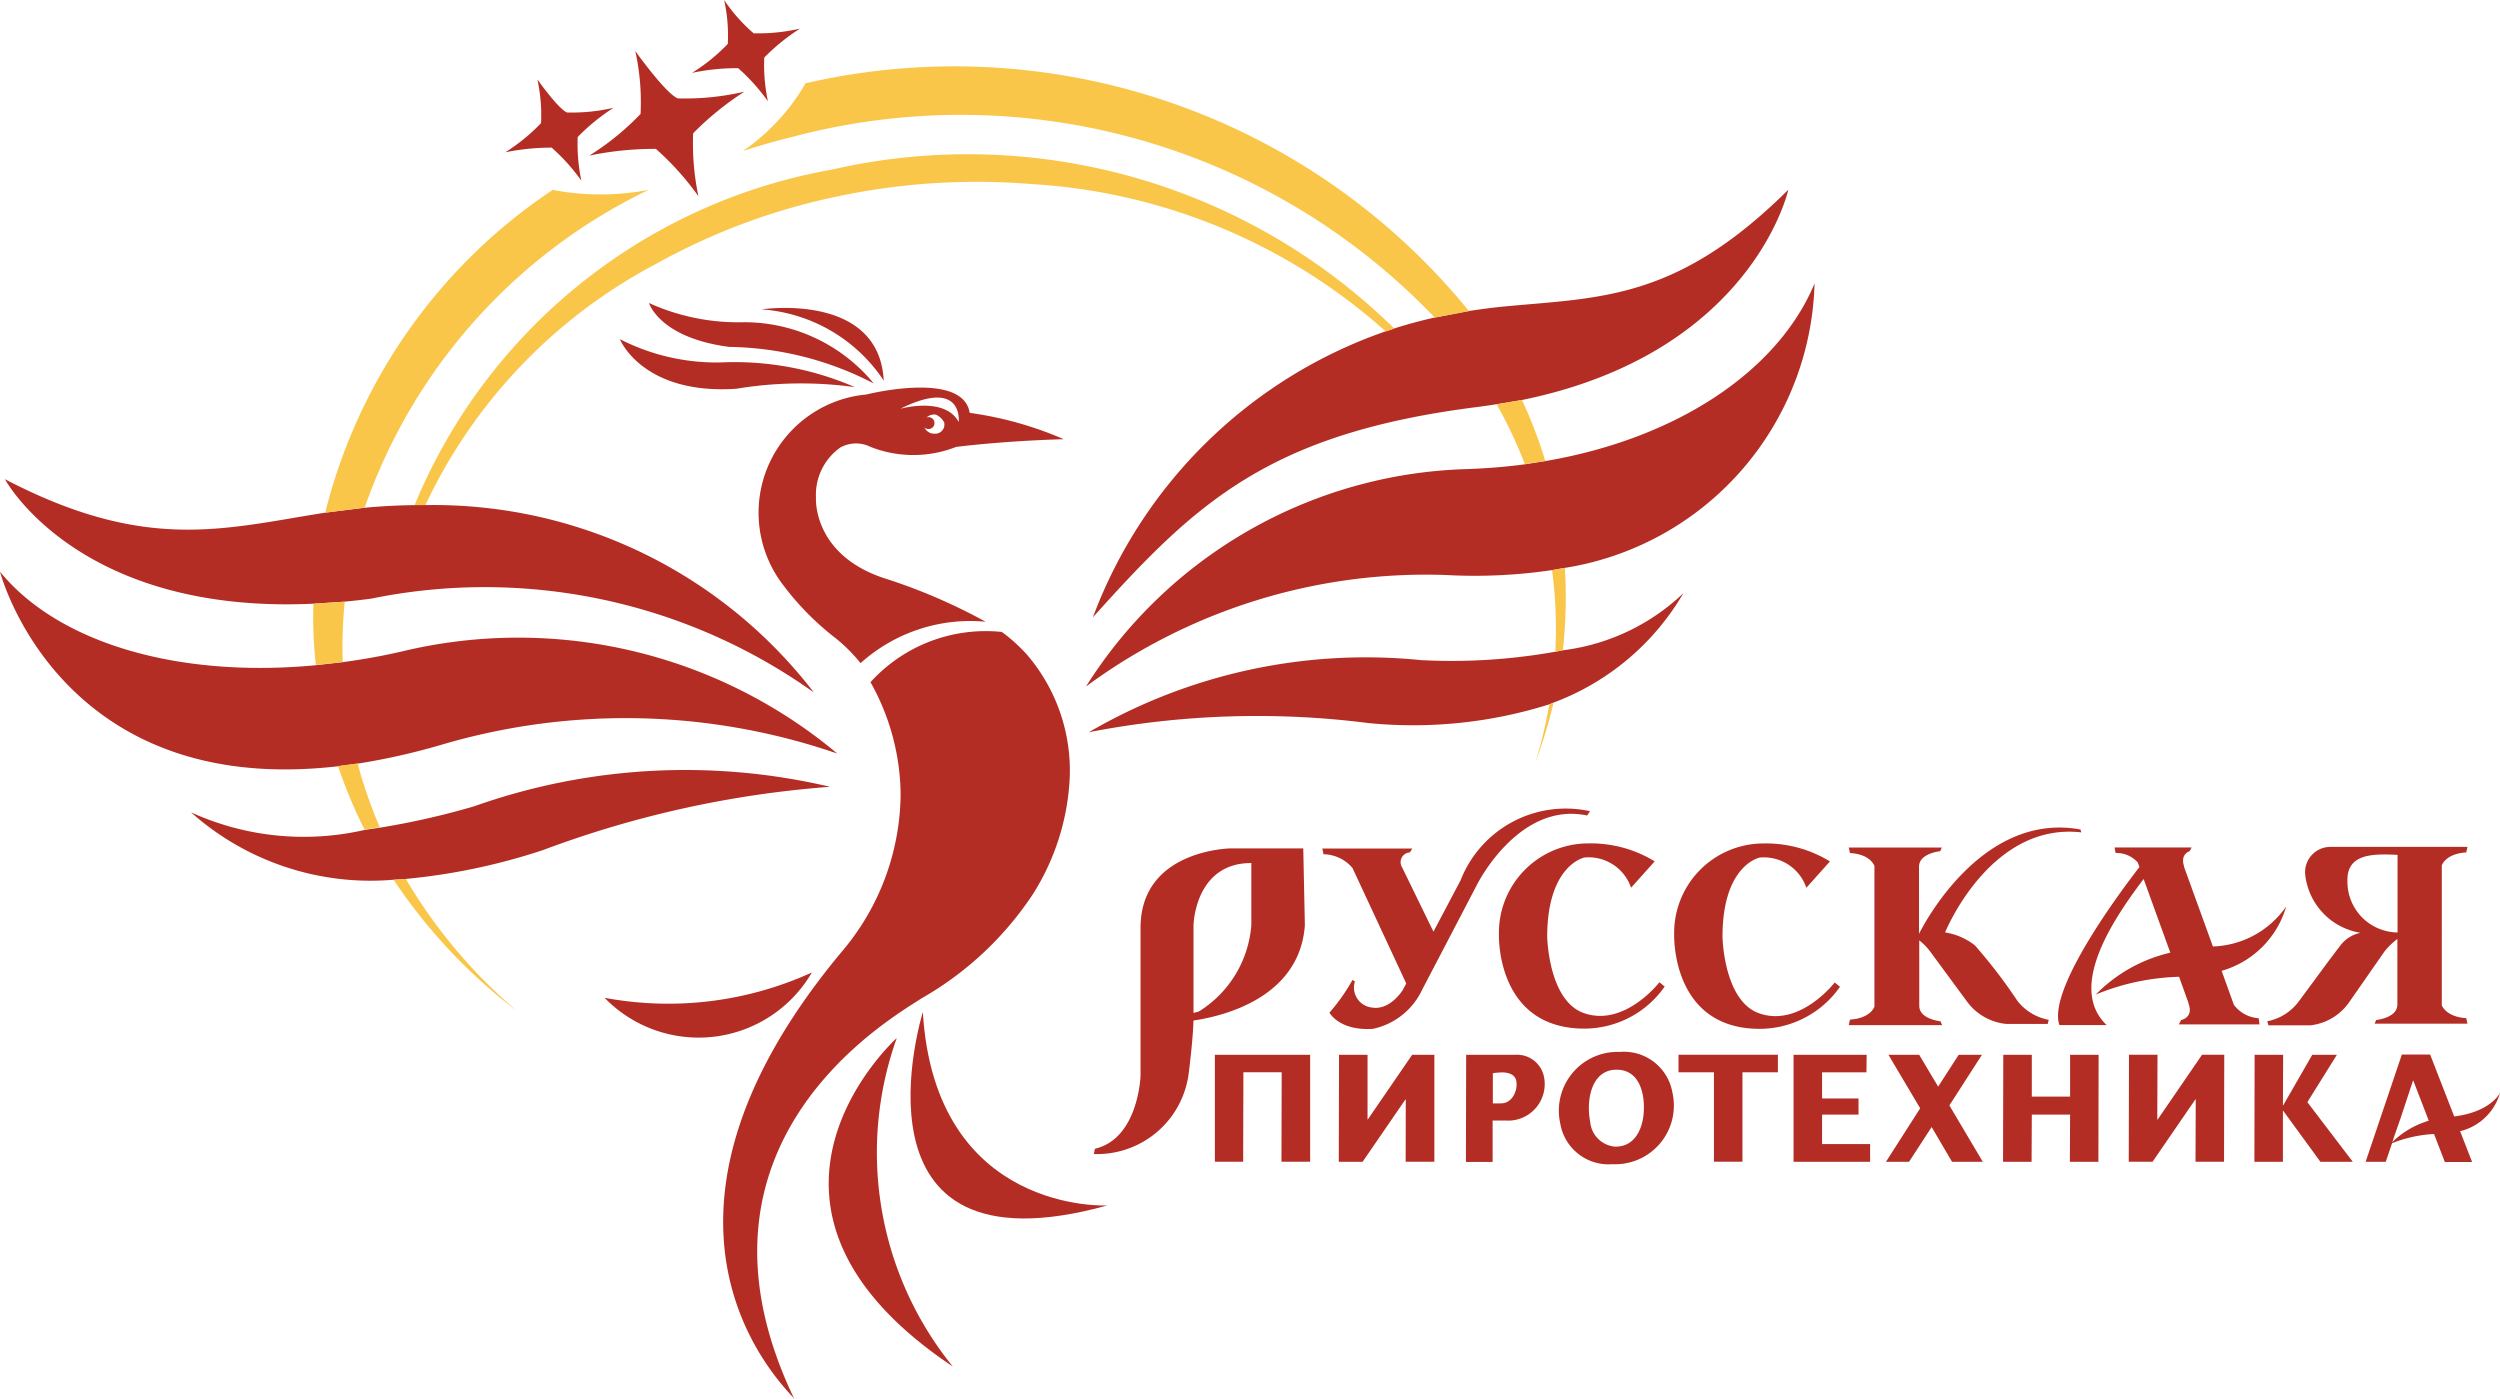 <?xml version="1.0" encoding="UTF-8"?> <svg xmlns="http://www.w3.org/2000/svg" id="Слой_1" data-name="Слой 1" viewBox="0 0 43.556 24.374"><title>rus pifoteh</title><path d="M39.522,17.864h.727a.951.951,0,0,0,.688-.416l.607-.872a1.271,1.271,0,0,1,.224-.217v1.142c0,.235-.369.27-.369.27l-.028.064h1.618l-.021-.096c-.319-.021-.408-.181-.426-.224V15.075c.018-.043.103-.203.426-.224l.021-.096h-2.381a.441.441,0,0,0-.447.473,1.154,1.154,0,0,0,.965,1.024.585.585,0,0,0-.337.203c-.216.278-.351.47-.742.996a.894.894,0,0,1-.546.342Zm2.249-2.97v1.352a.885.885,0,0,1-.873-.907C40.891,14.869,41.349,14.873,41.771,14.894Z" fill="#b42d24"></path><path d="M34.53,18.377h-.405l-.358.555-.33-.555h-.536l.553.932-.596.932H33.26l.394-.605.355.605h.536l-.582-.982Z" fill="#b42d24"></path><path d="M37.592,19.504h-.007l.004-1.128h-.497l-.004,1.864h.415l.745-1.085h.007l-.004,1.085h.497l.004-1.864h-.387Z" fill="#b42d24"></path><path d="M36.066,19.106h-.667v-.729h-.497l-.004,1.864h.497l.004-.822h.667l-.004.822h.497l.004-1.864h-.497Z" fill="#b42d24"></path><path d="M31.745,19.419h.635v-.281h-.635v-.455h.773l.004-.306h-1.274v1.864h1.334v-.309h-.837Z" fill="#b42d24"></path><path d="M29.244,18.682h.617v1.558h.497v-1.558h.617v-.306h-1.731Z" fill="#b42d24"></path><path d="M40.714,18.377h-.429l-.507.882h-.004l.004-.882h-.497l-.004,1.864h.497v-.886h.007l.646.886h.564l-.791-1.039Z" fill="#b42d24"></path><path d="M23.83,19.504h-.004V18.377h-.497l-.004,1.864h.415l.745-1.085h.007L24.49,20.24h.5V18.377h-.387Z" fill="#b42d24"></path><path d="M28.222,18.327a1.024,1.024,0,0,0-1.039,1.245.854.854,0,0,0,.912.711,1.022,1.022,0,0,0,1.043-1.245A.857.857,0,0,0,28.222,18.327Zm-.074,1.651a.475.475,0,0,1-.443-.434c-.074-.373.018-.907.458-.907.273,0,.408.189.458.438C28.691,19.447,28.588,19.977,28.148,19.977Z" fill="#b42d24"></path><path d="M26.399,18.377h-.855L25.54,20.244h.465v-.722h.224a.636.636,0,0,0,.67-.765A.479.479,0,0,0,26.399,18.377Zm-.245.847h-.145v-.526a1.164,1.164,0,0,1,.163-.014c.096,0,.224.028.245.149C26.448,18.981,26.356,19.223,26.154,19.223Z" fill="#b42d24"></path><path d="M21.166,20.24h.493l.004-1.558h.667l-.004,1.558h.5V18.377h-1.66Z" fill="#b42d24"></path><path d="M22.734,16.118l-.028-1.337h-1.263s-1.572.018-1.572,1.384v2.575s-.032,1.096-.795,1.274l-.018.092a1.61,1.61,0,0,0,1.653-1.412s.074-.573.082-.914C21.311,17.704,22.645,17.384,22.734,16.118Zm-.933-1.081v1.081a1.944,1.944,0,0,1-.915,1.505l-.092.025V16.118S20.814,15.036,21.801,15.036Z" fill="#b42d24"></path><path d="M23.919,17.925a1.23,1.23,0,0,0,.859-.683l.951-1.821s.724-1.466,1.923-1.213l.05-.075a1.968,1.968,0,0,0-2.256,1.206l-.472.893-.546-1.121a.17.17,0,0,1,.135-.26l.043-.068h-1.568l.021.1a.678.678,0,0,1,.504.238l.937,2.013-.06.114s-.22.359-.536.306a.35.35,0,0,1-.298-.455l-.043-.025a3.337,3.337,0,0,1-.401.569C23.16,17.637,23.326,17.964,23.919,17.925Z" fill="#b42d24"></path><path d="M30.659,17.925a1.711,1.711,0,0,0,1.398-.733l-.092-.075s-.6.779-1.306.541c-.631-.21-.649-1.337-.649-1.337,0-1.256.649-1.38.649-1.38a.781.781,0,0,1,.812.526l.411-.459a2.133,2.133,0,0,0-1.16-.313,1.558,1.558,0,0,0-1.554,1.594C29.169,16.292,29.116,17.925,30.659,17.925Z" fill="#b42d24"></path><path d="M27.605,14.94a.781.781,0,0,1,.812.526l.412-.459a2.134,2.134,0,0,0-1.16-.313,1.558,1.558,0,0,0-1.554,1.594s-.053,1.633,1.49,1.633a1.711,1.711,0,0,0,1.398-.733l-.092-.075s-.6.779-1.306.541c-.631-.21-.649-1.337-.649-1.337C26.959,15.065,27.605,14.94,27.605,14.94Z" fill="#b42d24"></path><path d="M33.835,17.857l-.028-.064s-.369-.036-.369-.27V16.384a.998.998,0,0,1,.202.21l.621.843a.965.965,0,0,0,.688.402h.727l.018-.071a.901.901,0,0,1-.546-.331,9.162,9.162,0,0,0-.742-.968,1.132,1.132,0,0,0-.518-.224c.064-.153.844-1.917,2.373-1.743l-.014-.05c-1.721-.317-2.742,1.675-2.813,1.818V15.1c0-.235.369-.27.369-.27l.028-.064h-1.621l.021.096c.323.018.408.181.426.224v2.454c-.018.043-.103.203-.426.224l-.021.096h1.625Z" fill="#b42d24"></path><path d="M43.556,19.042s-.16.331-.798.409l-.419-1.078h-.493l-.631,1.868h.351l.11-.324a2.298,2.298,0,0,1,.731-.16l.004.011.184.477h.475l-.209-.537A.956.956,0,0,0,43.556,19.042Zm-1.877.857.046-.135.103-.295.213-.644h.004l.248.644.021.057A1.534,1.534,0,0,0,41.679,19.899Z" fill="#b42d24"></path><path d="M37.347,15.314l.465,1.284a2.647,2.647,0,0,0-1.298.729,4.091,4.091,0,0,1,1.451-.309l.167.466h-.004c.096.245-.128.288-.128.288l-.039.075h1.405l-.014-.107a.583.583,0,0,1-.433-.235l-.213-.591a1.637,1.637,0,0,0,1.125-1.121,1.619,1.619,0,0,1-1.277.697l-.504-1.391h.004c-.078-.221.096-.27.096-.27l.032-.064h-1.341l.018.096a.494.494,0,0,1,.387.167l.028.078c-.152.196-1.625,2.099-1.394,2.753h.823C35.992,17.185,36.879,15.936,37.347,15.314Z" fill="#b42d24"></path><path d="M10.267,2.711a5.561,5.561,0,0,1,1.16-.117,4.847,4.847,0,0,1,.741.825,4.494,4.494,0,0,1-.092-1.096,5.12,5.12,0,0,1,.894-.726,4.545,4.545,0,0,1-1.16.117c-.206-.075-.742-.825-.742-.825a4.104,4.104,0,0,1,.092,1.096A4.609,4.609,0,0,1,10.267,2.711Z" fill="#b42d24"></path><path d="M12.861,1.188a3.39,3.39,0,0,1,.518.576,3.071,3.071,0,0,1-.064-.761A3.52,3.52,0,0,1,13.939.498a3.211,3.211,0,0,1-.809.082A2.89,2.89,0,0,1,12.616,0a2.86,2.86,0,0,1,.064.765,3.193,3.193,0,0,1-.624.505A3.744,3.744,0,0,1,12.861,1.188Z" fill="#b42d24"></path><path d="M9.611,2.572a3.394,3.394,0,0,1,.518.576,3.066,3.066,0,0,1-.064-.761,3.564,3.564,0,0,1,.624-.509,3.211,3.211,0,0,1-.809.082c-.145-.053-.518-.576-.518-.576a2.85,2.85,0,0,1,.064.761,3.235,3.235,0,0,1-.624.509A4.027,4.027,0,0,1,9.611,2.572Z" fill="#b42d24"></path><path d="M14.56,11.12a2.775,2.775,0,0,1,.433.434,2.857,2.857,0,0,1,2.178-.722,9.831,9.831,0,0,0-1.71-.74c-1.316-.406-1.245-1.423-1.245-1.423a1.008,1.008,0,0,1,.429-.875.568.568,0,0,1,.525-.007,2.031,2.031,0,0,0,1.486,0s.773-.103,1.877-.135a6.251,6.251,0,0,0-1.639-.459c-.117-.744-1.799-.32-1.799-.32a2.068,2.068,0,0,0-1.451,3.319A4.821,4.821,0,0,0,14.56,11.12Zm1.714-3.564a.186.186,0,0,1-.167-.107.102.102,0,0,0,.071.025.103.103,0,1,0,0-.206.104.104,0,0,0-.035.007.184.184,0,0,1,.131-.053.119.119,0,0,1,.035.004.301.301,0,0,1,.138.128V7.349a.16.16,0,0,1-.174.206Zm.429-.203c-.241-.452-1.018-.231-1.018-.231C16.791,6.574,16.703,7.353,16.703,7.353Z" fill="#b42d24"></path><path d="M11.307,5.279s.181.608,1.401.765a5.617,5.617,0,0,1,2.515.637,2.922,2.922,0,0,0-2.281-1.067A3.744,3.744,0,0,1,11.307,5.279Z" fill="#b42d24"></path><path d="M12.829,6.773a6.867,6.867,0,0,1,2.065-.028,5.249,5.249,0,0,0-2.235-.434,3.689,3.689,0,0,1-1.859-.402C10.799,5.912,11.193,6.883,12.829,6.773Z" fill="#b42d24"></path><path d="M15.397,6.631c-.082-1.551-2.129-1.241-2.129-1.241A2.789,2.789,0,0,1,15.397,6.631Z" fill="#b42d24"></path><path d="M14.145,16.943a6.03,6.03,0,0,1-3.612.441A2.283,2.283,0,0,0,14.145,16.943Z" fill="#b42d24"></path><path d="M16.053,17.395a5.718,5.718,0,0,0,1.948-1.825,4.157,4.157,0,0,0,.635-1.992,3.102,3.102,0,0,0-.742-2.17,2.836,2.836,0,0,0-.44-.398,2.712,2.712,0,0,0-2.288.875,4.059,4.059,0,0,1,.525,1.949,4.287,4.287,0,0,1-1.04,2.764c-4.048,4.87-.866,7.659-.812,7.776C11.707,19.931,15.482,17.768,16.053,17.395Z" fill="#b42d24"></path><path d="M16.078,17.633s-1.454,4.663,3.214,3.369C19.293,21.002,16.291,21.158,16.078,17.633Z" fill="#b42d24"></path><path d="M15.624,18.085s-3.232,2.91.976,5.723A5.916,5.916,0,0,1,15.624,18.085Z" fill="#b42d24"></path><path d="M26.516,6.969h0c3.991-.815,4.633-3.628,4.641-3.664-1.955,1.942-3.289,1.875-4.985,2.038-.199.021-.39.046-.578.075l-.596.114c-.241.053-.475.117-.703.189l-.149.05a8.37,8.37,0,0,0-5.105,4.984c1.792-1.996,3.062-3.208,6.72-3.667.106-.014.209-.029.316-.046Z" fill="#b42d24"></path><path d="M31.614,4.938c-.628,1.512-2.377,2.7-4.69,3.095l-.358.057a10.652,10.652,0,0,1-1.082.085,8.116,8.116,0,0,0-6.563,3.785,9.979,9.979,0,0,1,6.269-1.942,9.213,9.213,0,0,0,1.848-.085l.224-.039A5.158,5.158,0,0,0,31.614,4.938Z" fill="#b42d24"></path><path d="M27.225,11.33l-.131.025a10.241,10.241,0,0,1-2.334.146,9.583,9.583,0,0,0-5.79,1.256,15.333,15.333,0,0,1,4.867-.16,7.896,7.896,0,0,0,3.15-.324l.071-.029a4.402,4.402,0,0,0,2.271-1.91A3.696,3.696,0,0,1,27.225,11.33Z" fill="#b42d24"></path><path d="M7.415,8.8h-.188c-.28.004-.571.018-.873.046l-.71.089c-1.767.281-3.111.69-5.559-.587C.096,8.366,1.362,10.707,5.46,10.518l.546-.036c.153-.014.309-.032.465-.053a9.874,9.874,0,0,1,7.709,1.636A8.358,8.358,0,0,0,7.415,8.8Z" fill="#b42d24"></path><path d="M7.01,11.348c-.351.082-.699.142-1.04.189l-.468.053C3.055,11.821.993,11.18,0,9.96c.011.039,1.039,3.952,5.889,3.39l.344-.046a11.613,11.613,0,0,0,1.504-.342,11.329,11.329,0,0,1,6.851.167A8.661,8.661,0,0,0,7.01,11.348Z" fill="#b42d24"></path><path d="M8.263,14.047a13.534,13.534,0,0,1-1.643.373l-.266.039a4.736,4.736,0,0,1-3.026-.306,4.702,4.702,0,0,0,3.53,1.174l.213-.014a10.834,10.834,0,0,0,2.388-.502,18.049,18.049,0,0,1,5.002-1.103A11.009,11.009,0,0,0,8.263,14.047Z" fill="#b42d24"></path><path d="M14.035,1.451a3.639,3.639,0,0,1-1.093,1.181c.291-.096.585-.178.887-.253a11.414,11.414,0,0,1,11.168,3.155h0l.596-.114A11.555,11.555,0,0,0,14.035,1.451Z" fill="#f9c64a"></path><path d="M11.42,4.603a11.161,11.161,0,0,1,3.189-1.185,11.721,11.721,0,0,1,3.377-.21,10.149,10.149,0,0,1,6.159,2.568h0l.149-.05a10.61,10.61,0,0,0-9.802-2.771,9.697,9.697,0,0,0-7.269,5.845h.188A9.158,9.158,0,0,1,11.42,4.603Z" fill="#f9c64a"></path><path d="M11.3,3.308a4.185,4.185,0,0,1-.521.068,4.384,4.384,0,0,1-1.149-.068A9.524,9.524,0,0,0,5.666,8.932l.688-.089h0A9.684,9.684,0,0,1,11.3,3.308Z" fill="#f9c64a"></path><path d="M26.924,8.032h0l-.011-.032a8.048,8.048,0,0,0-.397-1.032l-.44.078a7.926,7.926,0,0,1,.49,1.039h0Z" fill="#f9c64a"></path><path d="M26.991,12.276A8.199,8.199,0,0,1,26.75,13.286a8.963,8.963,0,0,0,.316-1.039Z" fill="#f9c64a"></path><path d="M27.229,11.33h0a8.432,8.432,0,0,0,.035-1.437l-.224.039a7.693,7.693,0,0,1,.057,1.426Z" fill="#f9c64a"></path><path d="M6.006,10.483l-.546.036a7.702,7.702,0,0,0,.043,1.067l.468-.053A7.985,7.985,0,0,1,6.006,10.483Z" fill="#f9c64a"></path><path d="M7.071,15.314l-.213.014a9.451,9.451,0,0,0,2.15,2.287A9.027,9.027,0,0,1,7.071,15.314Z" fill="#f9c64a"></path><path d="M6.318,13.606c-.032-.1-.06-.203-.085-.306l-.344.046a8.646,8.646,0,0,0,.461,1.106l.266-.039C6.506,14.154,6.407,13.884,6.318,13.606Z" fill="#f9c64a"></path></svg> 